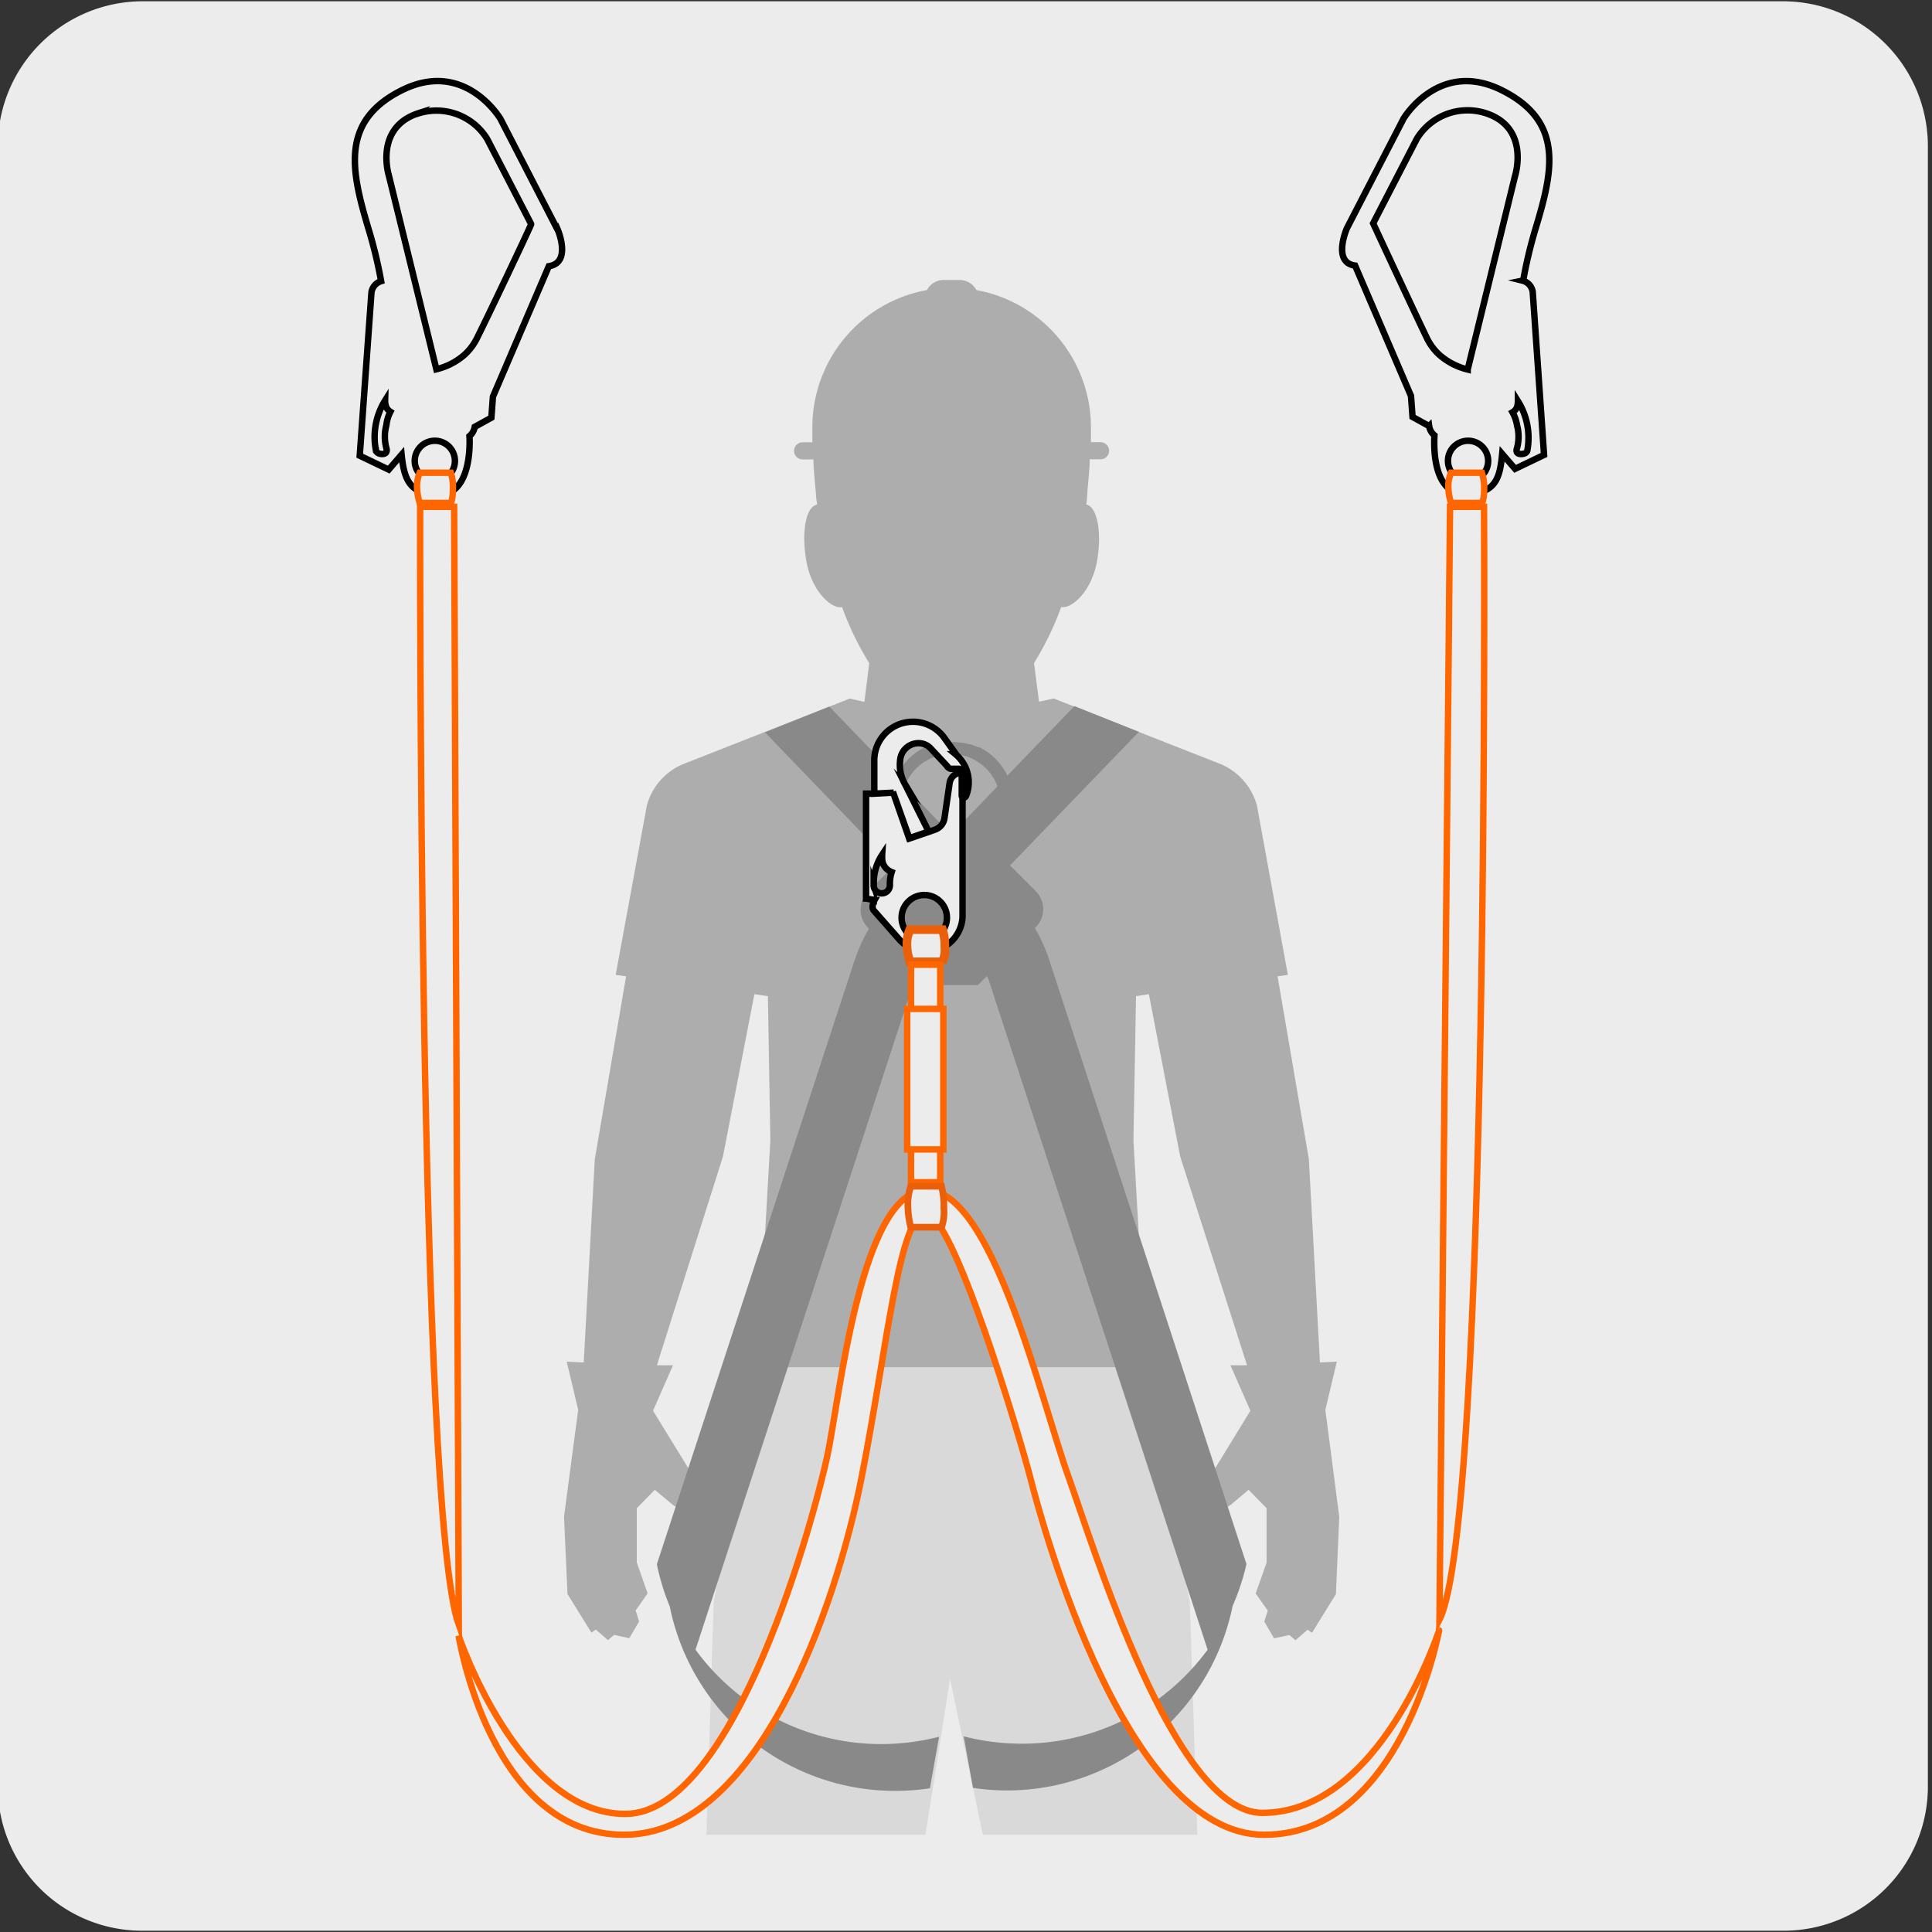 <svg xmlns="http://www.w3.org/2000/svg" viewBox="0 0 150 150"><rect x="0" y="0" width="150" height="150" fill="#333333" stroke="none"/><defs><style>.cls-1,.cls-11,.cls-7,.cls-9{fill:#edecec;}.cls-2{fill:#d9d9d9;}.cls-3{fill:#adadad;}.cls-10,.cls-4,.cls-6,.cls-8{fill:none;}.cls-4{stroke:#9c9a9c;}.cls-4,.cls-6{stroke-linecap:round;stroke-linejoin:round;stroke-width:1.03px;}.cls-5{fill:#898989;}.cls-6{stroke:#cbd1d7;}.cls-7{stroke:#000;}.cls-10,.cls-11,.cls-7,.cls-9{stroke-miterlimit:10;}.cls-11,.cls-7{stroke-width:0.5px;}.cls-10,.cls-9{stroke:#ea600a;stroke-width:0.52px;}.cls-11{stroke:#f60;}</style></defs><title>17039-03</title><g id="Capa_2" data-name="Capa 2"><path class="cls-1" d="M11.08.1H138.39a11.25,11.25,0,0,1,11.29,11.21v127.4a11.19,11.19,0,0,1-11.19,11.19H11A11.19,11.19,0,0,1-.17,138.71h0V11.34A11.25,11.25,0,0,1,11.08.1Z"/></g><g id="Capa_3" data-name="Capa 3"><polygon class="cls-2" points="88.98 106.15 58.81 106.15 55.41 124.41 54.84 142.45 71.85 142.45 73.76 130.35 76.31 142.45 92.96 142.45 92.38 124.41 88.98 106.15"/><path class="cls-3" d="M102.9,109.46l.89-3.74-1.31.06L101.62,90,99.19,75.8l.8-.11-2.4-13.14a4.88,4.88,0,0,0-2.78-3.21l-13-5.11-1.14.25-.39-3a23.2,23.2,0,0,0,2.11-4.35c.86.15,2.37-1.26,2.78-3.55s0-4.26-.83-4.41h0a9.81,9.81,0,0,0,.09-1.09c.08-.83.17-1.87.17-2.15,0-.09,0-.18,0-.27h.85a.66.66,0,0,0,.66-.66.67.67,0,0,0-.66-.67h-.75V33.17a10.84,10.84,0,0,0-8.89-10.65,1.47,1.47,0,0,0-1.3-.78H73.26a1.45,1.45,0,0,0-1.29.78,10.83,10.83,0,0,0-8.9,10.65v1.17h-.75a.67.67,0,0,0-.67.67.66.66,0,0,0,.67.66h.84c0,.09,0,.18,0,.27,0,.31.11,1.55.19,2.4,0,.26.05.52.08.77a.24.24,0,0,0,0,.07h0c-.86.15-1.23,2.13-.82,4.41s1.91,3.7,2.77,3.55a23.2,23.2,0,0,0,2.11,4.35l-.38,3-1.14-.25L53,59.34a4.85,4.85,0,0,0-2.78,3.21L47.8,75.69l.81.11L46.18,90l-.86,15.78L44,105.72l.89,3.74-1.1,8.3.27,6,1.86,3,.34-.24h0l.94.82.48-.41,1.18.26.76-1.3-.27-.85.93-1.33-.84-2.4V117.1l1.4-1.43,1.38,1.15a2.23,2.23,0,0,0,1.84.37l.94-.66-4.3-7,1.55-3.53L51,106l5.13-16.21,2.44-12.6,1.05.15-.13-7.7.13,7.7.19,11.22-1,17.59H89L88,88.56l.2-11.22,1-.15,2.43,12.6L96.82,106l-1.29,0,1.55,3.53-4.29,7,.94.66a2.24,2.24,0,0,0,1.84-.37l1.37-1.15,1.4,1.43,0,4.22-.85,2.4.94,1.33-.27.85.76,1.3,1.18-.26.48.41.94-.82h0l.34.24,1.86-3,.26-6Z"/><line class="cls-4" x1="76.46" y1="65.29" x2="76.45" y2="65.29"/><line class="cls-4" x1="71.33" y1="65.29" x2="71.33" y2="65.29"/><path class="cls-5" d="M69.06,62.89c0-.17,0-.34,0-.51s0-.18,0-.27c0,.09,0,.18,0,.27s0,.34,0,.51l.44,4.17h0Zm1-1.24c0-.09,0-.17.07-.26,0,.09-.05.17-.07.26m7.39-.6-3.61,3.74-3.6-3.73a3.84,3.84,0,0,1,7.21,0m19.33,60.39L81.47,74.55a12.4,12.4,0,0,0-1.12-2.49l.07-.07a2,2,0,0,0,0-2.8l-2-2,10-10.37-5-2-5.21,5.4a4.67,4.67,0,0,0-.74-1.11h0a4.74,4.74,0,0,0-1-.85l0,0A4.82,4.82,0,0,0,76,58l-.09,0a6,6,0,0,0-.59-.22l-.07,0c-.17-.05-.35-.08-.53-.12l-.16,0a4.06,4.06,0,0,0-1.27,0l-.16,0-.54.12-.07,0a6,6,0,0,0-.59.22l-.09,0a3.53,3.53,0,0,0-.5.28l0,0a4.78,4.78,0,0,0-1,.86h0a4.63,4.63,0,0,0-.74,1.12v0l-5.21-5.4-5,2,10,10.37-2,2a2,2,0,0,0,0,2.8l.07.07a13.94,13.94,0,0,0-1.12,2.49L51,121.44A17.53,17.53,0,0,0,52,124.72a12.63,12.63,0,0,0,.59,1.16,12.63,12.63,0,0,1-.59-1.16A17.85,17.85,0,0,0,72.2,138.84l.71-4a18.18,18.18,0,0,1-4.52.57A17.84,17.84,0,0,1,54,128.08l17-52,.13-.3.7.7h4.1l.71-.71c0,.1.09.21.12.31l17,52a17.86,17.86,0,0,1-14.42,7.3,18.23,18.23,0,0,1-4.52-.57l.72,4a17.64,17.64,0,0,0,2.64.2,17.88,17.88,0,0,0,17.52-14.32c-.21.48-.46.94-.71,1.39.25-.45.5-.91.71-1.39a18.26,18.26,0,0,0,1.08-3.28"/><path d="M34.81,32.5a.5.5,0,0,0,.51.5.5.5,0,0,0,.5-.5.5.5,0,0,0-.5-.51.51.51,0,0,0-.51.51"/><path class="cls-6" d="M35.11,32.5a.2.2,0,0,0,.21.2.2.2,0,0,0,.2-.2.2.2,0,0,0-.2-.21A.21.21,0,0,0,35.11,32.5Z"/><path class="cls-7" d="M33.78,37.34a1.56,1.56,0,1,1,1.54-1.56A1.55,1.55,0,0,1,33.78,37.34ZM30,34.8s.15.45-.32.45-.5-.32-.5-.32a5.36,5.36,0,0,1,.72-3.84,1.37,1.37,0,0,0,.07.47.86.86,0,0,0,.34.41A2.89,2.89,0,0,0,30,33,3.44,3.44,0,0,0,30,34.8Zm2.5-26a4.62,4.62,0,0,1,5.33,2l3.4,6.58,0,.05C41,18,37.93,24.47,37,26.32h0a4.36,4.36,0,0,1-.91,1.2,5.15,5.15,0,0,1-2.21,1.15l-3.68-15S29,9.9,32.52,8.78Zm10.74,8.94-4.38-8.5S36.11,4.56,31.21,7,27.3,13.41,28.68,18a35.59,35.59,0,0,1,.91,3.83,1.08,1.08,0,0,0-.75.87l-.91,12.68,2.25,1.08,1-1.16c.19,1.91.62,3.11,2.9,3.11s2.44-3.3,2.37-4.55a1.21,1.21,0,0,0,.41-.72l1.29-.71.12-1.63,4.34-10.13C44.45,20.39,43.26,17.72,43.26,17.72Z"/><path class="cls-7" d="M118.59,34.93s0,.32-.5.32-.31-.45-.31-.45a3.44,3.44,0,0,0,0-1.79,3,3,0,0,0-.35-1,.83.83,0,0,0,.35-.4,1.66,1.66,0,0,0,.07-.47A5.37,5.37,0,0,1,118.59,34.93ZM114,37.34a1.56,1.56,0,1,1,1.54-1.56A1.55,1.55,0,0,1,114,37.34ZM110,10.78a4.61,4.61,0,0,1,5.33-2c3.52,1.12,2.29,4.91,2.29,4.91l-3.67,15a5.19,5.19,0,0,1-2.22-1.16,4.33,4.33,0,0,1-.9-1.19h0c-.93-1.91-4.22-9-4.22-9Zm8.26,11a35.71,35.71,0,0,1,.9-3.83c1.38-4.55,2.37-8.46-2.53-10.93s-7.66,2.19-7.66,2.19l-4.39,8.5s-1.18,2.67.63,2.91h0l4.34,10.12.12,1.63,1.29.71a1.13,1.13,0,0,0,.41.72c-.07,1.25,0,4.55,2.37,4.55s2.71-1.2,2.89-3.11l1,1.16,2.25-1.08L119,22.66A1.06,1.06,0,0,0,118.21,21.79Z"/><path d="M68.59,63.12a.64.64,0,1,1,0-1.27.64.64,0,1,1,0,1.27"/><path class="cls-6" d="M68.59,62.82a.34.34,0,1,1,0-.67.34.34,0,1,1,0,.67Z"/><path d="M74.91,59.72a1,1,0,0,0-1,.79l-.41,2.79a1.19,1.19,0,0,1-.78.92l-.47.15-1.57.53-1.41.47a1.14,1.14,0,0,0,.13,2.21L71.2,68a4.18,4.18,0,0,1,1.26.54,2.57,2.57,0,0,0,1.28.39h1.17Z"/><path d="M69.63,67.09a.62.62,0,1,1,.64-.62.63.63,0,0,1-.64.62"/><path class="cls-6" d="M69.63,66.78a.32.32,0,1,1,0-.63.32.32,0,1,1,0,.63"/><path d="M69.63,67.09a.62.62,0,1,1,.64-.62.63.63,0,0,1-.64.62"/><path class="cls-6" d="M69.63,66.78a.32.32,0,1,1,0-.63.32.32,0,1,1,0,.63Z"/><path d="M73.56,68.52a.62.62,0,1,1,0-1.24.63.63,0,0,1,.64.62.63.63,0,0,1-.64.62"/><path class="cls-6" d="M73.56,68.22a.32.32,0,1,1,0-.63.32.32,0,1,1,0,.63"/><path d="M73.56,68.52a.62.62,0,1,1,0-1.24.63.63,0,0,1,.64.62.63.63,0,0,1-.64.62"/><path class="cls-6" d="M73.56,68.22a.32.32,0,1,1,0-.63.32.32,0,1,1,0,.63Z"/><path class="cls-7" d="M67.84,68.76c0-.08,0-.16,0-.24a3.9,3.9,0,0,1,.65-2.16,1.94,1.94,0,0,0,0,.24,1.12,1.12,0,0,0,.53,1h0a1.06,1.06,0,0,0,.21.11,3,3,0,0,0-.14.85c0,.06,0,.11,0,.17v0a.63.63,0,0,1-1.26,0Zm4,.73A1.76,1.76,0,1,1,70,71.25,1.76,1.76,0,0,1,71.8,69.49Zm2.39-10.93-.87-1.21a3,3,0,0,0-5.48,1.76v2.51l1.51-.08-1.51.08-.64,0v8.14a4.92,4.92,0,0,0,.67.1s-.31.55-.07.83l2,2.27a2.82,2.82,0,0,0,4.89-1.73V71c0-.35,0-2,0-2h0V60a.93.93,0,0,0-1,.78l-.4,2.74a1.12,1.12,0,0,1-.75.9l-.45.16-1.52.52h0L69.51,62l-.19-.53.19.53,1.07,3.08,1.52-.52-1.81-3.63a3,3,0,0,1-.41-1.84,1.44,1.44,0,0,1,1.39-1.39,1.29,1.29,0,0,1,1,.42l1.24,1.33c0,.06.2.24.33.24h.56a.25.25,0,0,1,.27.28v1.81c0,.18.25.22.34,0a2.79,2.79,0,0,0,.2-1A2.83,2.83,0,0,0,74.19,58.56Z"/><polygon class="cls-8" points="68.33 56.84 72.5 63.35 79.94 63.35 79.94 56.84 68.33 56.84"/><path class="cls-9" d="M73.23,74.75H70.58a4.71,4.71,0,0,1-.24-1.32,3,3,0,0,1,.24-1.33h2.65a4.09,4.09,0,0,1,.2,1.44,2.19,2.19,0,0,1-.2,1.21"/><path class="cls-10" d="M73.1,74.6H70.71a4,4,0,0,1-.22-1.17,2.58,2.58,0,0,1,.22-1.18H73.1a3.62,3.62,0,0,1,.18,1.28A1.94,1.94,0,0,1,73.1,74.6Z"/><path class="cls-11" d="M35,39.05H32.59a4.21,4.21,0,0,1-.21-1.17,2.68,2.68,0,0,1,.21-1.18H35A3.62,3.62,0,0,1,35.16,38C35.16,38.83,35,39.05,35,39.05Z"/><path class="cls-11" d="M115.05,39.05h-2.39a4.21,4.21,0,0,1-.21-1.17,2.68,2.68,0,0,1,.21-1.18h2.39a3.62,3.62,0,0,1,.18,1.28C115.23,38.83,115.05,39.05,115.05,39.05Z"/><rect class="cls-11" x="70.73" y="74.9" width="2.27" height="16.89"/><rect class="cls-11" x="70.43" y="78.33" width="2.81" height="10.91"/><path class="cls-11" d="M35.61,127s2.44,15.45,12.83,15.45,16.47-17.67,18.45-27.72,2.94-20.54,5-20.54,7.18,16.94,8.13,20.64,7.43,27.62,18.13,27.62,13.58-15.87,13.58-15.87S107.19,140.75,98,140.75c-6.85,0-13.14-20.82-15.06-26.14-2.14-6-5.9-22.22-11-22.22S65.2,108.48,64.24,113s-7.17,27.83-15.69,27.83C40.27,140.86,35.61,127,35.61,127Z"/><path class="cls-9" d="M73.1,95.28H70.71a7.25,7.25,0,0,1-.22-1.59,4.53,4.53,0,0,1,.22-1.59H73.1a6.41,6.41,0,0,1,.18,1.72A3.44,3.44,0,0,1,73.1,95.28Z"/><path class="cls-11" d="M112.58,39.35h2.64s.44,78.65-3.46,86.4Zm0,0h2.64s.44,78.65-3.46,86.4Zm-77.32,0H32.62s-.17,78,3,86.82Z"/></g></svg>